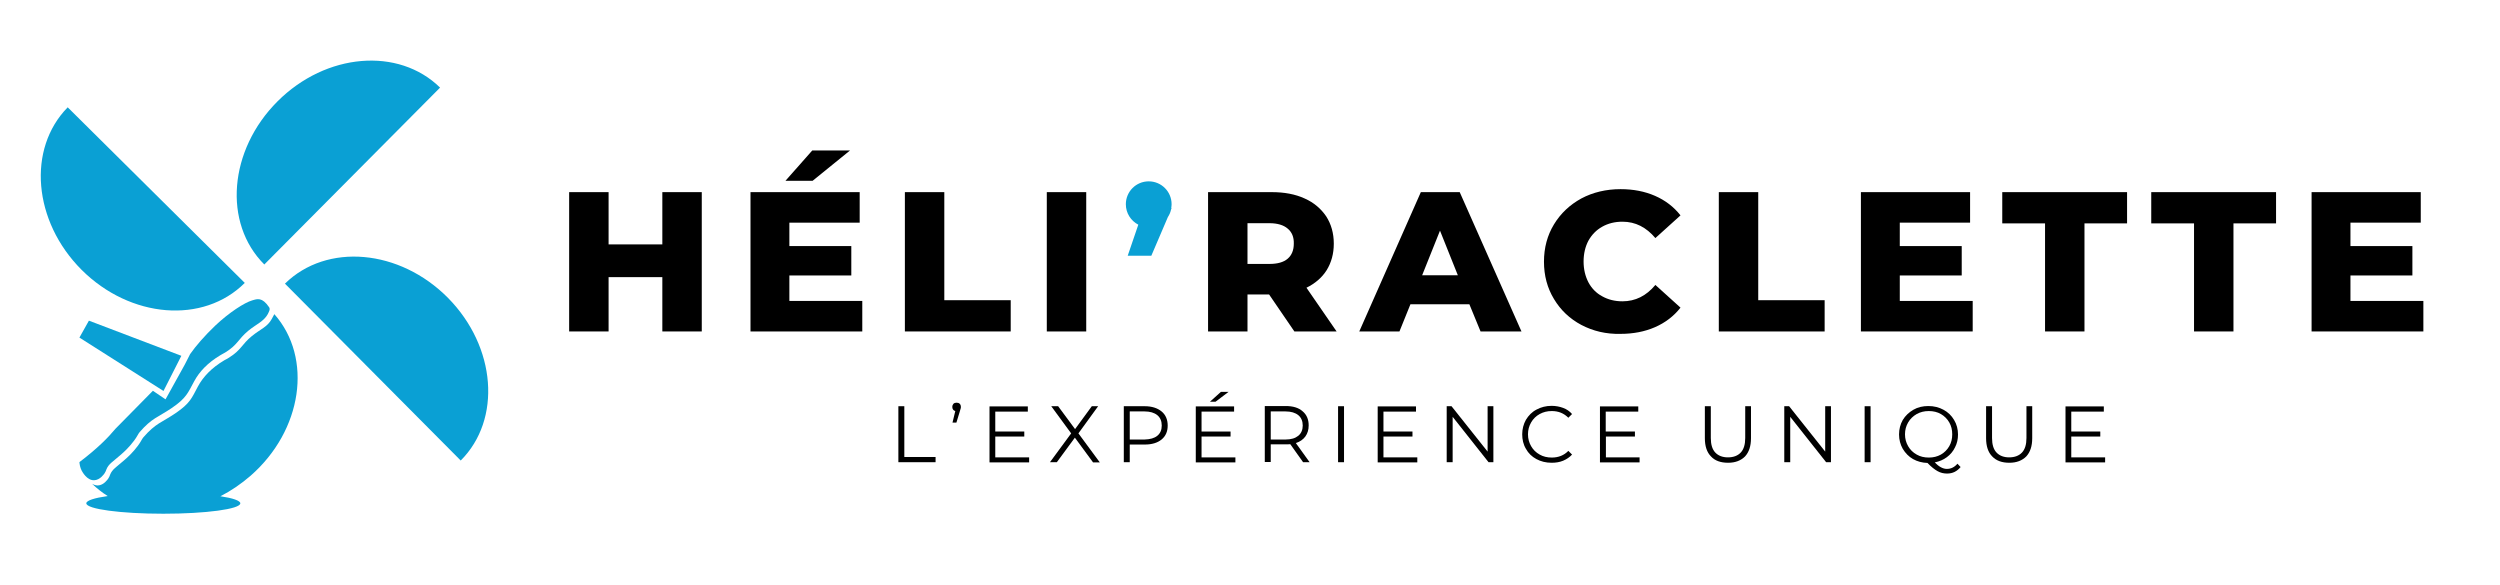 <?xml version="1.0" encoding="utf-8"?>
<!-- Generator: Adobe Illustrator 23.0.2, SVG Export Plug-In . SVG Version: 6.00 Build 0)  -->
<svg version="1.1" xmlns="http://www.w3.org/2000/svg" xmlns:xlink="http://www.w3.org/1999/xlink" x="0px" y="0px"
	 viewBox="0 0 1344.1 314.4" style="enable-background:new 0 0 1344.1 314.4;" xml:space="preserve">
<style type="text/css">
	.st0{fill:#0AA0D4;}
</style>
<g id="Calque_1">
	<g>
		<path d="M483,218.4h3.2v27.3H503v2.8h-20V218.4z"/>
		<path d="M516,217.1c0.4,0.4,0.6,1,0.6,1.7c0,0.3,0,0.7-0.2,1.1c-0.1,0.4-0.2,0.8-0.4,1.4l-1.8,5.9h-2.1l1.5-6.2
			c-0.5-0.1-0.9-0.4-1.2-0.8c-0.3-0.4-0.4-0.9-0.4-1.4c0-0.7,0.2-1.2,0.6-1.7c0.4-0.4,1-0.6,1.6-0.6S515.5,216.6,516,217.1z"/>
		<path d="M553.3,245.8v2.8H532v-30.1h20.6v2.8h-17.5v10.7h15.6v2.7h-15.6v11.2H553.3z"/>
		<path d="M587.6,248.5l-9.7-13.2l-9.7,13.2h-3.7l11.4-15.5l-10.7-14.6h3.7l9.1,12.3l9-12.3h3.4L579.8,233l11.5,15.6H587.6z"/>
		<path d="M624.5,221.2c2.2,1.8,3.3,4.4,3.3,7.6s-1.1,5.7-3.3,7.5c-2.2,1.8-5.2,2.7-9,2.7h-8.1v9.5h-3.2v-30.1h11.3
			C619.3,218.4,622.3,219.4,624.5,221.2z M622.2,234.3c1.6-1.3,2.4-3.1,2.4-5.5c0-2.4-0.8-4.3-2.4-5.6c-1.6-1.3-3.9-2-6.8-2h-8v15.1
			h8C618.4,236.2,620.6,235.6,622.2,234.3z"/>
		<path d="M664.2,245.8v2.8h-21.3v-30.1h20.6v2.8h-17.5v10.7h15.6v2.7h-15.6v11.2H664.2z M656.4,210.7h4.1l-7,5.3h-3L656.4,210.7z"
			/>
		<path d="M700.6,248.5l-6.9-9.7c-0.8,0.1-1.6,0.1-2.4,0.1h-8.1v9.5H680v-30.1h11.3c3.8,0,6.9,0.9,9,2.8c2.2,1.8,3.3,4.4,3.3,7.6
			c0,2.4-0.6,4.3-1.8,6c-1.2,1.6-2.9,2.8-5.1,3.5l7.4,10.3H700.6z M698,234.3c1.6-1.3,2.4-3.2,2.4-5.5c0-2.4-0.8-4.3-2.4-5.6
			c-1.6-1.3-3.9-2-6.8-2h-8v15.1h8C694.2,236.3,696.4,235.6,698,234.3z"/>
		<path d="M719.4,218.4h3.2v30.1h-3.2V218.4z"/>
		<path d="M762,245.8v2.8h-21.3v-30.1h20.6v2.8h-17.5v10.7h15.6v2.7h-15.6v11.2H762z"/>
		<path d="M802.9,218.4v30.1h-2.6l-19.3-24.4v24.4h-3.2v-30.1h2.6l19.4,24.4v-24.4H802.9z"/>
		<path d="M826,246.8c-2.4-1.3-4.3-3.1-5.6-5.5c-1.4-2.3-2-5-2-7.8s0.7-5.5,2-7.8c1.4-2.3,3.2-4.2,5.7-5.5c2.4-1.3,5.1-2,8.1-2
			c2.2,0,4.3,0.4,6.2,1.1c1.9,0.7,3.5,1.8,4.8,3.3l-2,2c-2.4-2.4-5.3-3.6-8.9-3.6c-2.4,0-4.5,0.5-6.5,1.6c-2,1.1-3.5,2.6-4.6,4.5
			s-1.7,4-1.7,6.4s0.6,4.5,1.7,6.4s2.6,3.4,4.6,4.5c1.9,1.1,4.1,1.6,6.5,1.6c3.6,0,6.6-1.2,8.9-3.6l2,2c-1.3,1.4-2.9,2.5-4.8,3.3
			c-1.9,0.8-4,1.1-6.2,1.1C831.1,248.8,828.4,248.1,826,246.8z"/>
		<path d="M881.5,245.8v2.8h-21.3v-30.1h20.6v2.8h-17.5v10.7H879v2.7h-15.6v11.2H881.5z"/>
		<path d="M919.9,245.4c-2.2-2.2-3.3-5.5-3.3-9.8v-17.2h3.2v17.1c0,3.5,0.8,6.1,2.4,7.8c1.6,1.7,3.9,2.6,6.8,2.6
			c3,0,5.3-0.9,6.9-2.6c1.6-1.7,2.4-4.3,2.4-7.8v-17.1h3.1v17.2c0,4.3-1.1,7.5-3.2,9.8c-2.2,2.2-5.2,3.4-9.1,3.4
			C925.1,248.8,922,247.7,919.9,245.4z"/>
		<path d="M984.4,218.4v30.1h-2.6l-19.3-24.4v24.4h-3.2v-30.1h2.6l19.4,24.4v-24.4H984.4z"/>
		<path d="M1002.5,218.4h3.2v30.1h-3.2V218.4z"/>
		<path d="M1054.1,251.1c-0.9,1.1-2,2-3.2,2.6c-1.2,0.6-2.6,0.9-4.1,0.9c-1.8,0-3.5-0.4-5.1-1.3c-1.6-0.9-3.4-2.3-5.4-4.4
			c-2.9-0.1-5.5-0.8-7.8-2.1c-2.3-1.3-4.1-3.2-5.5-5.5c-1.3-2.3-2-4.9-2-7.7c0-2.9,0.7-5.5,2-7.8c1.4-2.3,3.3-4.1,5.7-5.5
			s5.1-2,8.1-2s5.7,0.7,8.1,2c2.4,1.3,4.3,3.1,5.7,5.5c1.4,2.3,2.1,5,2.1,7.8c0,2.5-0.5,4.8-1.6,6.9c-1,2.1-2.5,3.9-4.4,5.3
			c-1.9,1.4-4,2.3-6.5,2.8c2.2,2.3,4.4,3.5,6.5,3.5c2.2,0,4.1-0.9,5.7-2.8L1054.1,251.1z M1025.9,239.9c1.1,1.9,2.6,3.4,4.6,4.5
			c1.9,1.1,4.1,1.6,6.5,1.6c2.4,0,4.5-0.5,6.5-1.6c1.9-1.1,3.4-2.6,4.5-4.5c1.1-1.9,1.6-4,1.6-6.4s-0.5-4.5-1.6-6.4
			c-1.1-1.9-2.6-3.4-4.5-4.5c-1.9-1.1-4.1-1.6-6.5-1.6c-2.4,0-4.5,0.5-6.5,1.6c-1.9,1.1-3.5,2.6-4.6,4.5s-1.7,4-1.7,6.4
			S1024.8,238,1025.9,239.9z"/>
		<path d="M1071.1,245.4c-2.2-2.2-3.3-5.5-3.3-9.8v-17.2h3.2v17.1c0,3.5,0.8,6.1,2.4,7.8c1.6,1.7,3.9,2.6,6.8,2.6
			c3,0,5.3-0.9,6.9-2.6c1.6-1.7,2.4-4.3,2.4-7.8v-17.1h3.1v17.2c0,4.3-1.1,7.5-3.2,9.8c-2.2,2.2-5.2,3.4-9.1,3.4
			C1076.3,248.8,1073.3,247.7,1071.1,245.4z"/>
		<path d="M1131.8,245.8v2.8h-21.3v-30.1h20.6v2.8h-17.5v10.7h15.6v2.7h-15.6v11.2H1131.8z"/>
	</g>
	<g>
		<path d="M682.3,158.3h-11.6v19.9h-21.2v-74.9h34.2c6.8,0,12.7,1.1,17.7,3.4c5,2.2,8.8,5.5,11.6,9.6c2.7,4.2,4.1,9.1,4.1,14.7
			c0,5.4-1.3,10.1-3.8,14.2c-2.5,4-6.2,7.2-10.9,9.5l16.2,23.5h-22.7L682.3,158.3z M692.3,122.9c-2.2-1.9-5.5-2.9-9.8-2.9h-11.8
			v21.9h11.8c4.3,0,7.6-0.9,9.8-2.8c2.2-1.9,3.3-4.6,3.3-8.1C695.7,127.5,694.6,124.8,692.3,122.9z"/>
		<path d="M790,163.6h-31.7l-5.9,14.6h-21.6l33.1-74.9h20.9l33.2,74.9h-22L790,163.6z M783.8,148l-9.6-24l-9.6,24H783.8z"/>
		<path d="M850.2,174.7c-6.2-3.3-11.1-7.9-14.7-13.9c-3.6-5.9-5.4-12.6-5.4-20.1c0-7.5,1.8-14.2,5.4-20.1
			c3.6-5.9,8.5-10.5,14.7-13.9c6.2-3.3,13.3-5,21.1-5c6.8,0,13,1.2,18.5,3.6c5.5,2.4,10.1,5.9,13.7,10.5l-13.5,12.2
			c-4.9-5.8-10.7-8.8-17.7-8.8c-4.1,0-7.7,0.9-10.9,2.7c-3.2,1.8-5.6,4.3-7.4,7.5c-1.7,3.2-2.6,7-2.6,11.2c0,4.2,0.9,7.9,2.6,11.2
			c1.7,3.2,4.2,5.8,7.4,7.5c3.2,1.8,6.8,2.7,10.9,2.7c6.9,0,12.8-2.9,17.7-8.8l13.5,12.2c-3.6,4.6-8.2,8.1-13.7,10.5
			c-5.5,2.4-11.7,3.6-18.5,3.6C863.5,179.7,856.5,178,850.2,174.7z"/>
		<path d="M924.1,103.3h21.2v58.1H981v16.8h-56.9V103.3z"/>
		<path d="M1060.6,161.8v16.4h-60.1v-74.9h58.7v16.4h-37.8v12.6h33.3v15.8h-33.3v13.7H1060.6z"/>
		<path d="M1099.5,120.1h-23v-16.8h67.1v16.8h-22.9v58.1h-21.2V120.1z"/>
		<path d="M1179.6,120.1h-23v-16.8h67.1v16.8h-22.9v58.1h-21.2V120.1z"/>
		<path d="M1302.9,161.8v16.4h-60.1v-74.9h58.7v16.4h-37.8v12.6h33.3v15.8h-33.3v13.7H1302.9z"/>
	</g>
	<g>
		<path d="M377.3,103.3v74.9h-21.2V149h-28.9v29.2h-21.2v-74.9h21.2v28.1h28.9v-28.1H377.3z"/>
		<path d="M463.6,161.8v16.4h-60.1v-74.9h58.7v16.4h-37.8v12.6h33.3v15.8h-33.3v13.7H463.6z M436.7,80.9H457l-20.1,16.3h-14.6
			L436.7,80.9z"/>
		<path d="M486.5,103.3h21.2v58.1h35.7v16.8h-56.9V103.3z"/>
		<path d="M562.9,103.3H584v74.9h-21.2V103.3z"/>
	</g>
	<path class="st0" d="M-1342,146.4c1.8-1.4,3.7-2.8,5.5-4.2"/>
	<path class="st0" d="M-1342,146.4"/>
</g>
<g id="Calque_2">
	<path class="st0" d="M629.9,111.8h-0.2c0.1-0.7,0.2-1.3,0.2-2c0-6.8-5.5-12.3-12.3-12.3c-6.8,0-12.3,5.5-12.3,12.3
		c0,4.8,2.7,8.9,6.7,11l-5.7,16.7h12.7l8.9-20.8c0.8-1.2,1.4-2.6,1.7-4L629.9,111.8z"/>
	<g>
		<path class="st0" d="M142.1,142.2l94.5-95.1c-22.3-21.9-61.3-18.7-87.4,7.4C123,80.7,119.8,119.9,142.1,142.2
			C142,142.1,142,142.1,142.1,142.2z"/>
	</g>
	<g>
		<path class="st0" d="M131.6,152.1L36.4,57.7C14.5,80,17.8,119,43.9,145.1C70.1,171.2,109.3,174.4,131.6,152.1
			C131.6,152.2,131.6,152.1,131.6,152.1z"/>
	</g>
	<g>
		<path class="st0" d="M153.2,152.5l94.5,95.1c22.1-22.1,19.1-61.1-6.8-87.4C214.9,133.9,175.7,130.4,153.2,152.5
			C153.3,152.5,153.3,152.5,153.2,152.5z"/>
	</g>
	<polygon class="st0" points="47.8,172.4 42.7,181.5 87.9,210.2 97.5,191.3 	"/>
	<path class="st0" d="M144.7,165.2c-3.8-5.6-6.4-4.5-9.1-3.7c-4.2,1.2-12.5,6.6-19.8,13.5c-5.6,5.3-10.7,11.2-13.6,15.4
		c-0.3,0.5-1.6,3.3-2.9,5.7c-3.4,6.2-6.9,12.4-10.3,18.6l-6.8-4.6L62,230.6c-3.7,4.5-9.6,10.5-19.1,17.7l-0.2,0.2
		c0.1,1.1,0.3,2.7,1.2,4.5c0.4,0.7,2.8,5.3,6.7,5.2c3.2-0.1,5.3-3.3,5.6-3.7c0.6-0.9,0.8-1.5,1-2.1c1.2-3,3.3-4,7.5-7.7
		c2-1.7,4.7-4.2,7.4-7.8c1.6-2.1,2.2-3.7,3-4.6c6.6-7.6,9.8-7.9,17.2-12.9c8.1-5.5,8.8-8.4,12.1-14.4c2.8-5.2,7.3-10,14.2-14.1
		c1.3-0.8,1.2-0.6,2.5-1.4c6.7-4.1,6.8-7,12.3-11.6c4.5-3.7,8.4-5,10.7-9.2c0,0,0-0.1,0-0.1C144.6,167.6,145.4,166.3,144.7,165.2z"
		/>
	<path class="st0" d="M147.5,168.9C147.5,168.9,147.4,168.9,147.5,168.9l-1.4,2.6c-2.3,4.3-6.2,5.5-10.7,9.2
		c-5.5,4.5-5.6,7.4-12.3,11.6c-1.3,0.8-1.2,0.7-2.5,1.4c-6.9,4.1-11.4,8.9-14.2,14.1c-3.3,6.1-4,8.9-12.1,14.4
		c-7.4,5-10.6,5.3-17.2,12.9c-0.8,0.9-1.4,2.5-3,4.6c-2.7,3.6-5.4,6.1-7.4,7.8c-4.2,3.7-6.3,4.7-7.5,7.7c-0.2,0.6-0.4,1.2-1,2.1
		c-0.3,0.4-2.4,3.6-5.6,3.7c-1.2,0-2.2-0.4-3.1-0.9c2.6,2.5,5.4,4.7,8.4,6.6c-7.1,1-11.5,2.4-11.5,3.9c0,3.1,18.5,5.6,41.4,5.6
		c22.9,0,41.4-2.5,41.4-5.6c0-1.4-4-2.8-10.7-3.8c5.7-2.9,11.1-6.6,16.2-11C162.6,231.4,168.3,192.5,147.5,168.9z"/>
</g>
</svg>
